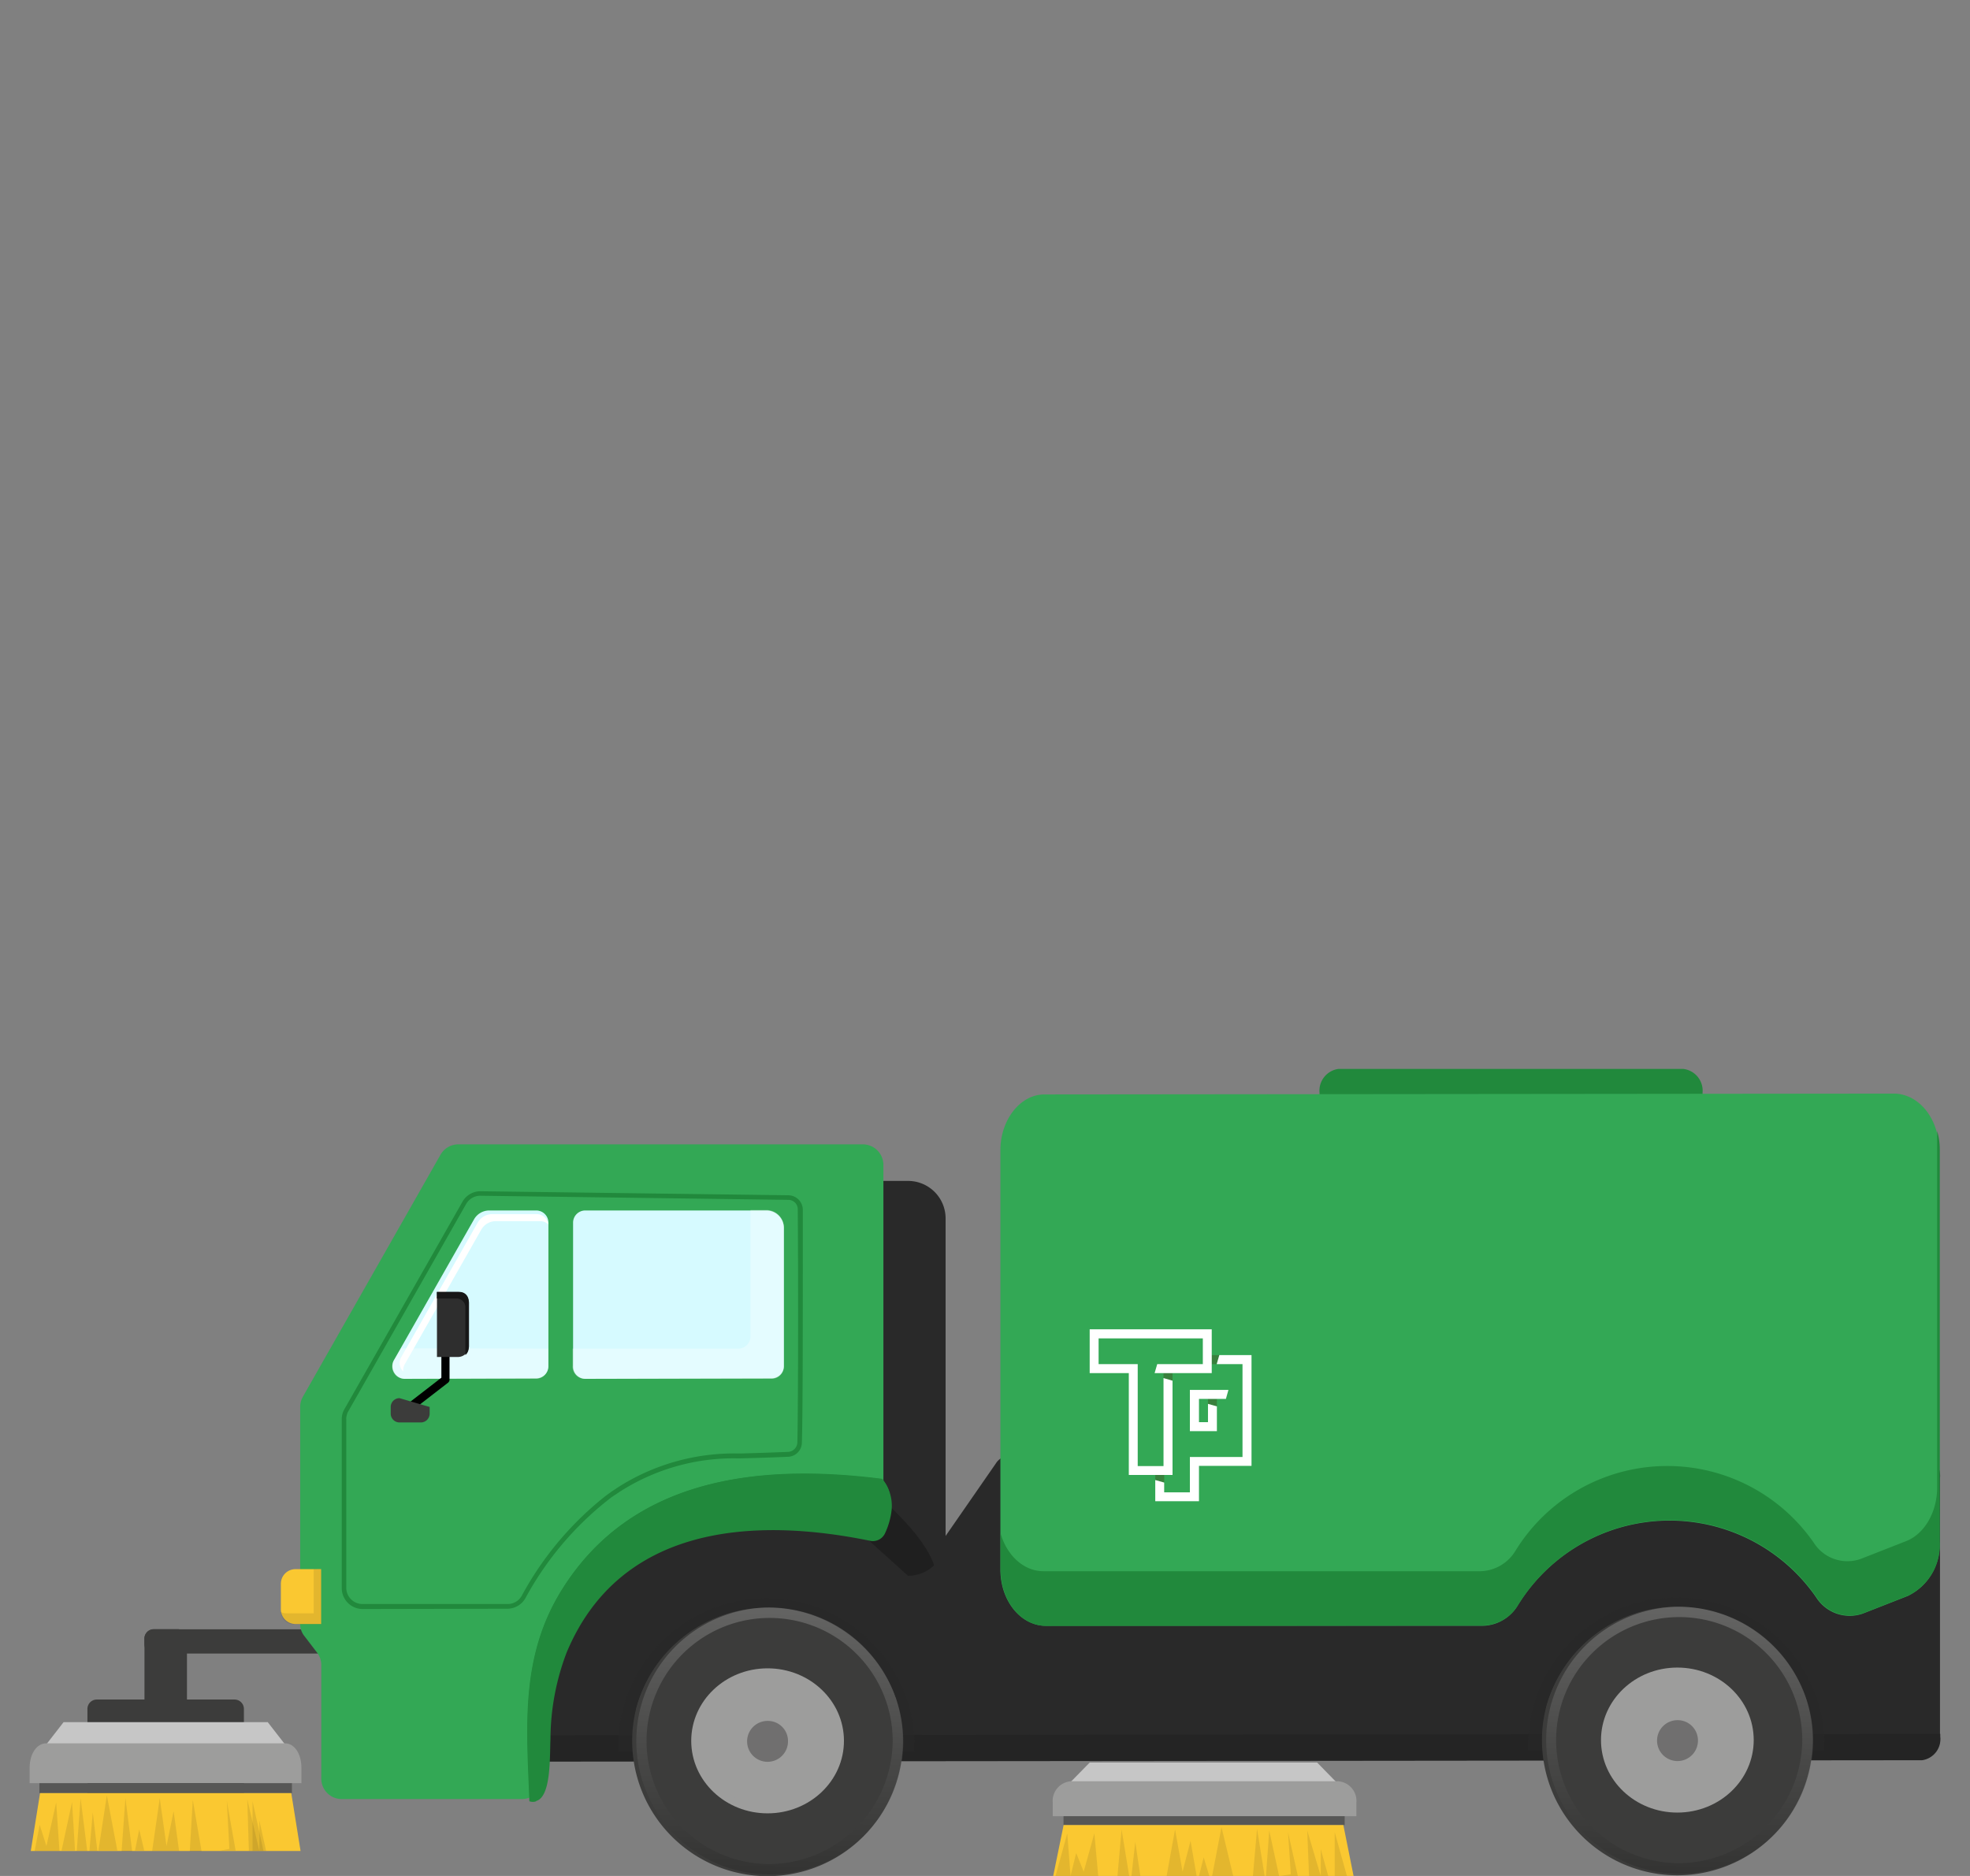 <svg id="Layer_2" data-name="Layer 2" xmlns="http://www.w3.org/2000/svg" xmlns:xlink="http://www.w3.org/1999/xlink" viewBox="0 0 210 200"><rect x="0" y="0" width="210" height="200" fill="#808080" stroke="none"/><defs><style>.cls-1{fill:#3c3c3b;}.cls-2,.cls-4{fill:#292929;}.cls-3{fill:#242424;}.cls-4{opacity:0.63;}.cls-11,.cls-13,.cls-16,.cls-4,.cls-5,.cls-8{isolation:isolate;}.cls-5,.cls-8{opacity:0.25;}.cls-5{fill:url(#linear-gradient);}.cls-6{fill:#9d9d9c;}.cls-7{fill:#706f6f;}.cls-8{fill:url(#linear-gradient-2);}.cls-9{fill:#21893c;}.cls-10{fill:#33a855;}.cls-11{fill:#1c1c1c;opacity:0.75;}.cls-12{fill:#fac831;}.cls-13{fill:#1d1d1b;opacity:0.1;}.cls-14{fill:#d6faff;}.cls-15,.cls-16{fill:#fff;}.cls-16{opacity:0.35;}.cls-17{fill:#2e2e2e;}.cls-18{fill:#171717;}.cls-19{fill:#c6c6c6;}.cls-20{fill:#575756;}.cls-21{fill:none;}.cls-22{fill:#39803d;}</style><linearGradient id="linear-gradient" x1="178.21" y1="-423.76" x2="177.38" y2="-460.9" gradientTransform="matrix(1, 0, 0, -1, 0.59, -257.59)" gradientUnits="userSpaceOnUse"><stop offset="0" stop-color="#fff"/><stop offset="1"/></linearGradient><linearGradient id="linear-gradient-2" x1="81.22" y1="-423.74" x2="80.39" y2="-460.88" xlink:href="#linear-gradient"/></defs><path class="cls-1" d="M18.93,173.69H16.4a1,1,0,0,0-1,1v9.11a1,1,0,0,0,1,1h2.53a1,1,0,0,0,1-1V174.7A1,1,0,0,0,18.93,173.69Z"/><path class="cls-1" d="M43.63,175.29v-.59a1,1,0,0,0-1-1H16.39a1,1,0,0,0-1,1v.59a1,1,0,0,0,1,1H42.62A1,1,0,0,0,43.63,175.29Z"/><path class="cls-1" d="M25,181.19H10.32a1,1,0,0,0-1,1v9.11a1,1,0,0,0,1,1H25a1,1,0,0,0,1-1V182.2A1,1,0,0,0,25,181.19Z"/><path class="cls-2" d="M206.8,157.6l0,27.5a2.29,2.29,0,0,1-1.93,2.51l-148.76.15c-1.21,0-2.12-1.4-1.92-2.93.61-4.66,1.89-13.54,3.15-16.58,5.14-12.36,20.85-13.08,24.78-13.06a1.78,1.78,0,0,1,1.47.88l9.83,5.81a1.83,1.83,0,0,0,1.48.88l3.8,2.77a1.79,1.79,0,0,0,1.45-.84l6-8.66a1.8,1.8,0,0,1,1.44-.85l97.26-.1A2.28,2.28,0,0,1,206.8,157.6Z"/><path class="cls-3" d="M54.21,185c-.13,1.49.76,2.81,1.93,2.81l148.76-.15a2.27,2.27,0,0,0,1.93-2.51v-.3Z"/><path class="cls-4" d="M194.44,185.72c0,.31,0,.62,0,.91l-31.54,0c0-.31,0-.61,0-.91a15.8,15.8,0,0,1,31.59,0Z"/><path class="cls-1" d="M193.23,185.5a14.43,14.43,0,0,1-28.86,0,14.05,14.05,0,0,1,.42-3.39,14.5,14.5,0,0,1,27.78-.9A13.94,13.94,0,0,1,193.23,185.5Z"/><path class="cls-1" d="M192.57,181.25a14.5,14.5,0,0,1-27.78.9,14.5,14.5,0,0,1,27.78-.9Z"/><path class="cls-5" d="M178.79,171.3a14.23,14.23,0,1,0,14.49,14.21A14.35,14.35,0,0,0,178.79,171.3Zm0,27.34a13.12,13.12,0,1,1,13.33-13.13A13.23,13.23,0,0,1,178.82,198.64Z"/><ellipse class="cls-6" cx="178.8" cy="185.52" rx="8.14" ry="7.73" transform="translate(-0.19 0.18) rotate(-0.06)"/><path class="cls-6" d="M186.07,185.51a7,7,0,0,1-.12,1.31,6.72,6.72,0,0,1-1.12,2.55,7.15,7.15,0,0,1-2,1.9,7.25,7.25,0,0,1-2.56,1,7.6,7.6,0,0,1-2.74,0,7.6,7.6,0,0,1-2.58-.94,7.34,7.34,0,0,1-2.07-1.85,6.79,6.79,0,0,1-1.18-2.52,6.49,6.49,0,0,1-.16-1.47,7.09,7.09,0,0,1,.12-1.31h0a6.86,6.86,0,0,1,1.11-2.55,7.47,7.47,0,0,1,2-1.9,7.32,7.32,0,0,1,2.56-1,7.6,7.6,0,0,1,2.74,0,7.6,7.6,0,0,1,2.58.94,7.17,7.17,0,0,1,2.06,1.85A6.79,6.79,0,0,1,185.9,184,6.56,6.56,0,0,1,186.07,185.51Z"/><path class="cls-7" d="M181,185.52a2.18,2.18,0,1,1-2.18-2.13A2.16,2.16,0,0,1,181,185.52Z"/><path class="cls-4" d="M97.45,185.81c0,.3,0,.61,0,.91l-31.55,0c0-.3,0-.61,0-.91a15.8,15.8,0,0,1,31.59,0Z"/><path class="cls-1" d="M96.25,185.59a14.43,14.43,0,0,1-28.86,0,14,14,0,0,1,.41-3.38,14.5,14.5,0,0,1,27.78-.9A13.9,13.9,0,0,1,96.25,185.59Z"/><path class="cls-1" d="M95.58,181.34a14.5,14.5,0,0,1-27.78.9,14.5,14.5,0,0,1,27.78-.9Z"/><path class="cls-8" d="M81.81,171.38A14.23,14.23,0,1,0,96.29,185.6,14.36,14.36,0,0,0,81.81,171.38Zm0,27.35A13.12,13.12,0,1,1,95.16,185.6,13.23,13.23,0,0,1,81.83,198.73Z"/><ellipse class="cls-6" cx="81.82" cy="185.6" rx="8.14" ry="7.73" transform="translate(-0.19 0.08) rotate(-0.06)"/><path class="cls-6" d="M89.09,185.6a7,7,0,0,1-.13,1.3,6.68,6.68,0,0,1-1.11,2.56,7.26,7.26,0,0,1-4.58,2.9,7.59,7.59,0,0,1-1.45.13,7,7,0,0,1-1.29-.11,7.6,7.6,0,0,1-2.58-.94,7,7,0,0,1-2.06-1.85,6.64,6.64,0,0,1-1.18-2.52,6.43,6.43,0,0,1-.17-1.47,7.07,7.07,0,0,1,.12-1.3h0a6.7,6.7,0,0,1,1.12-2.56,7.29,7.29,0,0,1,2-1.9,7.52,7.52,0,0,1,2.56-1,7.67,7.67,0,0,1,1.45-.14,7.83,7.83,0,0,1,1.29.11,7.54,7.54,0,0,1,2.58.95,6.89,6.89,0,0,1,2.06,1.85,6.79,6.79,0,0,1,1.18,2.52A6,6,0,0,1,89.09,185.6Z"/><path class="cls-7" d="M84,185.6a2.18,2.18,0,1,1-2.17-2.13A2.14,2.14,0,0,1,84,185.6Z"/><path class="cls-9" d="M179.49,123.88l-36.78,0a2.35,2.35,0,0,1-2.05-2.56v-4.8a2.35,2.35,0,0,1,2-2.56l36.78,0a2.34,2.34,0,0,1,2.05,2.55v4.81A2.35,2.35,0,0,1,179.49,123.88Z"/><path class="cls-10" d="M106.64,122.67l0,44.66c0,3.33,2.16,6,4.84,6l46.6,0a4.46,4.46,0,0,0,3.7-2.15,19,19,0,0,1,31.82-.88,4.23,4.23,0,0,0,5,1.72l4.77-1.87a6,6,0,0,0,3.38-5.75l-.05-41.81c0-3.33-2.16-6-4.84-6l-90.47.09C108.8,116.64,106.63,119.35,106.64,122.67Z"/><path class="cls-9" d="M206.5,120.58l0,38c0,2.63-1.36,5-3.38,5.75l-4.77,1.87a4.25,4.25,0,0,1-5-1.72,19,19,0,0,0-31.82.88,4.49,4.49,0,0,1-3.69,2.15l-46.61,0c-2.11,0-3.89-1.69-4.56-4v3.83c0,3.33,2.17,6,4.84,6l46.61-.05a4.45,4.45,0,0,0,3.69-2.15,19,19,0,0,1,31.82-.88,4.23,4.23,0,0,0,5,1.72l4.77-1.87a6,6,0,0,0,3.38-5.75l0-41.81A7.14,7.14,0,0,0,206.5,120.58Z"/><path class="cls-2" d="M96.8,168l-9.22-8.38,0-33.72h9.22a4,4,0,0,1,4,4l0,34A4,4,0,0,1,96.8,168Z"/><path class="cls-11" d="M92.25,158.28c-.63-2.89,0-28.47-.41-32.36H87.53l0,33.71L96.79,168a4,4,0,0,0,2.78-1.12C99,165.08,96.94,162.17,92.25,158.28Z"/><path class="cls-10" d="M94.17,124.17l0,35.88a2.16,2.16,0,0,1-2.94,2,24.84,24.84,0,0,0-33.45,27,1.84,1.84,0,0,0,0,.25,2.09,2.09,0,0,1-.54,1.78h0a2.14,2.14,0,0,1-1.61.72l-19.21,0a2.17,2.17,0,0,1-2.17-2.18l0-12.1a2.2,2.2,0,0,0-.45-1.33l-1.44-1.88A2.11,2.11,0,0,1,32,173l0-23a2.15,2.15,0,0,1,.28-1.08l14.66-25.78A2.2,2.2,0,0,1,48.78,122L92,122A2.2,2.2,0,0,1,94.17,124.17Z"/><path class="cls-12" d="M34.23,173.14H31.51a1.57,1.57,0,0,1-1.57-1.57v-2.72a1.56,1.56,0,0,1,1.57-1.56h2.72Z"/><path class="cls-13" d="M33.44,167.29V172h-2.9a1.33,1.33,0,0,1-.6-.14,1.37,1.37,0,0,0,1.38,1.31h2.9v-5.85Z"/><path class="cls-9" d="M56.48,192c-.31-7.83-1-15.26,3.32-22.34,7.48-12.23,21.29-13.65,34.25-12a4.58,4.58,0,0,1,1,3.29,7.93,7.93,0,0,1-.69,2.48,1.43,1.43,0,0,1-1.6.84c-12.5-2.57-26.68-1.65-32.35,11.89a26.13,26.13,0,0,0-1.73,9.23C58.58,187.54,58.82,192.61,56.48,192Z"/><path class="cls-9" d="M60.58,171.25c7.48-12.23,21.29-13.65,34.25-12h0A3,3,0,0,0,94,157.7c-13-1.66-26.76-.24-34.24,12-4.32,7.07-3.63,14.51-3.33,22.34a1.17,1.17,0,0,0,.72,0C56.88,184.76,56.55,177.84,60.58,171.25Z"/><path class="cls-9" d="M38.65,171.54a2.23,2.23,0,0,1-2.22-2.22v-18a2.11,2.11,0,0,1,.28-1.08l12.57-22.09A2.21,2.21,0,0,1,51.19,127l32.86.43A1.56,1.56,0,0,1,85.58,129c0,13,0,21.39-.1,24.81a1.53,1.53,0,0,1-1.48,1.5c-2,.09-4.81.17-5.3.17A22.48,22.48,0,0,0,66,159.08l-.57.38a6.28,6.28,0,0,0-.52.38A33.87,33.87,0,0,0,56,170.4a2.22,2.22,0,0,1-1.92,1.11Z"/><path class="cls-10" d="M85,153.79a1.05,1.05,0,0,1-1,1c-2,.08-4.78.17-5.27.17a23,23,0,0,0-13,3.7l-.58.39-.54.39a34.38,34.38,0,0,0-9,10.7,1.73,1.73,0,0,1-1.5.87l-15.47,0a1.74,1.74,0,0,1-1.73-1.73v-18a1.2,1.2,0,0,1,.05-.38,1.3,1.3,0,0,1,.17-.44l12.56-22.1a1.74,1.74,0,0,1,1.5-.88l32.85.44a1,1,0,0,1,1,1.06C85.09,134.83,85.1,148.88,85,153.79Z"/><path class="cls-14" d="M43.16,147a1.31,1.31,0,0,1-1.13-.65A1.33,1.33,0,0,1,42,145l8.53-15a1.87,1.87,0,0,1,1.62-.95h5a1.3,1.3,0,0,1,1.31,1.3v15.29a1.3,1.3,0,0,1-1.3,1.31Z"/><path class="cls-15" d="M43.15,145.44,51.3,131.1a1.78,1.78,0,0,1,1.55-.91h4.74a1.25,1.25,0,0,1,.86.34,1.25,1.25,0,0,0-1.24-1.09H52.47a1.79,1.79,0,0,0-1.55.91l-8.15,14.34a1.24,1.24,0,0,0,0,1.25,1,1,0,0,0,.22.28A1.28,1.28,0,0,1,43.15,145.44Z"/><path class="cls-16" d="M42.74,143.75,42,145a1.31,1.31,0,0,0,1.13,2l14,0a1.31,1.31,0,0,0,1.3-1.31v-1.91Z"/><path class="cls-14" d="M62.4,147a1.31,1.31,0,0,1-1.31-1.31V130.35a1.3,1.3,0,0,1,1.3-1.3l19.3,0a1.87,1.87,0,0,1,1.87,1.86l0,14.73a1.31,1.31,0,0,1-1.31,1.31Z"/><path class="cls-16" d="M81.68,129H80v13.48a1.3,1.3,0,0,1-1.3,1.3l-17.66,0v1.81A1.31,1.31,0,0,0,62.4,147H82.25a1.31,1.31,0,0,0,1.31-1.31l0-14.73A1.87,1.87,0,0,0,81.68,129Z"/><path d="M43,151a.44.44,0,0,1-.35-.17.43.43,0,0,1,.08-.61l4.32-3.34v-5a.44.44,0,0,1,.43-.44h0a.44.44,0,0,1,.44.44v5.2a.42.42,0,0,1-.17.34l-4.49,3.47A.48.48,0,0,1,43,151Z"/><path class="cls-17" d="M48.77,144.67H46.58v-6.93h2.19A1.18,1.18,0,0,1,50,138.92v4.56A1.19,1.19,0,0,1,48.77,144.67Z"/><path class="cls-18" d="M49,137.74H46.57v.69h2.1a.94.94,0,0,1,.94.94v5.09a.91.91,0,0,0,.34-.72v-5.06A.93.93,0,0,0,49,137.74Z"/><path class="cls-1" d="M45.8,150v.71a.94.94,0,0,1-.94.94H42.59a.94.94,0,0,1-.94-.94V150a.94.94,0,0,1,.94-.94"/><polygon class="cls-19" points="28.54 183.6 6.78 183.6 4 187.18 31.32 187.18 28.54 183.6"/><path class="cls-6" d="M32.06,190.11H3.16v-1.66c0-1.46.76-2.59,1.75-2.59H30.39c1,0,1.74,1.13,1.74,2.59v1.66Z"/><rect class="cls-20" x="4.2" y="190.11" width="26.92" height="1.06"/><polygon class="cls-12" points="32.04 197.34 3.28 197.34 4.27 191.17 31.05 191.17 32.04 197.34"/><polygon class="cls-13" points="7.68 192.12 8 197.3 6.56 197.3 7.68 192.12"/><polygon class="cls-13" points="5.99 192.16 6.34 197.34 3.69 197.34 4.23 194.55 4.95 196.81 5.99 192.16"/><polygon class="cls-13" points="8.59 191.7 9.3 197.34 8.18 197.34 8.59 191.7"/><polygon class="cls-13" points="9.89 193.23 10.38 197.34 9.53 197.34 9.89 193.23"/><polygon class="cls-13" points="18.51 193.09 19.09 197.34 16.22 197.34 17.03 191.7 17.75 196.81 18.51 193.09"/><polygon class="cls-13" points="14.84 195.05 15.38 197.3 14.39 197.3 14.84 195.05"/><polygon class="cls-13" points="11.39 191.4 12.51 197.3 10.49 197.3 11.39 191.4"/><polygon class="cls-13" points="13.37 191.68 14.09 197.39 12.96 197.39 13.37 191.68"/><polygon class="cls-13" points="20.55 191.88 21.49 197.39 20.23 197.39 20.55 191.88"/><polygon class="cls-13" points="24.18 192 25.12 197.3 23.46 197.3 24.45 197.11 24.18 192"/><polygon class="cls-13" points="27.65 194.09 28.37 197.34 26.53 197.34 26.36 191.83 27.65 197.34 27.65 194.09"/><polygon class="cls-13" points="28.09 197.34 26.92 197.34 26.92 192.03 28.09 197.34"/><polygon class="cls-19" points="140.4 187.9 116.17 187.9 113.07 191.06 143.49 191.06 140.4 187.9"/><path class="cls-6" d="M144.39,193.63H112.22v-1.46a2.1,2.1,0,0,1,2-2.27h28.37a2.1,2.1,0,0,1,2,2.27v1.46Z"/><rect class="cls-20" x="113.37" y="193.63" width="29.97" height="0.94"/><polygon class="cls-12" points="144.29 200 112.27 200 113.38 194.57 143.2 194.57 144.29 200"/><polygon class="cls-13" points="113.77 195.45 114.12 200 112.52 200 113.77 195.45"/><polygon class="cls-13" points="116.66 195.45 117.07 200 114.12 200 114.72 197.55 115.52 199.54 116.66 195.45"/><polygon class="cls-13" points="119.56 195.03 120.37 200 119.12 200 119.56 195.03"/><polygon class="cls-13" points="121.02 196.37 121.56 200 120.61 200 121.02 196.37"/><polygon class="cls-13" points="126.91 196.26 127.56 200 124.36 200 125.26 195.03 126.06 199.54 126.91 196.26"/><polygon class="cls-13" points="128.31 198.02 128.91 200 127.81 200 128.31 198.02"/><polygon class="cls-13" points="130.21 194.8 131.46 200 129.21 200 130.21 194.8"/><polygon class="cls-13" points="134 194.97 134.81 200 133.56 200 134 194.97"/><polygon class="cls-13" points="135.3 195.15 136.35 200 134.95 200 135.3 195.15"/><polygon class="cls-13" points="137.3 195.33 138.35 200 136.5 200 137.6 199.82 137.3 195.33"/><polygon class="cls-13" points="140.79 197.14 141.59 200 139.54 200 139.35 195.15 140.79 200 140.79 197.14"/><polygon class="cls-13" points="143.58 200 142.28 200 142.28 195.33 143.58 200"/><polygon class="cls-21" points="127.81 149.14 127.81 151.62 128.77 151.62 128.77 149.67 128.77 149.14 127.81 149.14"/><polygon class="cls-22" points="128.77 149.67 129.72 149.94 129.72 149.14 128.77 149.14 128.77 149.67"/><polygon class="cls-21" points="126.84 159.1 126.84 155.33 132.45 155.33 132.45 145.43 129.17 145.43 129.17 146.39 124.99 146.39 124.99 146.39 124.99 147.2 124.99 157.25 124.1 157.25 124.1 159.1 126.84 159.1"/><polygon class="cls-21" points="124.03 146.39 123.08 146.39 123.36 145.43 128.22 145.43 128.22 142.69 117.11 142.69 117.11 145.43 121.28 145.43 121.28 156.3 124.03 156.3 124.03 146.92 124.03 146.39"/><polygon class="cls-22" points="124.03 146.39 124.03 146.92 124.99 147.2 124.99 146.39 124.03 146.39"/><polygon class="cls-22" points="129.98 144.47 129.17 144.47 129.17 145.43 129.7 145.43 129.98 144.47"/><polygon class="cls-22" points="124.1 158.06 124.1 157.25 123.15 157.25 123.15 157.77 123.15 157.79 124.1 158.06"/><line class="cls-21" x1="128.77" y1="149.67" x2="129.72" y2="149.94"/><polygon class="cls-15" points="126.84 148.18 126.84 152.58 129.72 152.58 129.72 149.94 128.77 149.67 128.77 151.62 127.81 151.62 127.81 149.14 130.68 149.14 130.95 148.18 126.84 148.18"/><polygon class="cls-21" points="124.99 146.39 124.99 146.39 124.03 146.39 124.03 146.39 123.08 146.39 123.36 145.43 128.22 145.43 128.22 142.69 117.11 142.69 117.11 145.43 121.28 145.43 121.28 156.3 124.03 156.3 124.03 146.92 124.99 147.2 124.99 157.25 124.99 146.39"/><polygon class="cls-15" points="124.99 147.2 124.03 146.92 124.03 156.3 121.28 156.3 121.28 145.43 117.11 145.43 117.11 142.69 128.22 142.69 128.22 145.43 123.36 145.43 123.08 146.39 124.03 146.39 124.03 146.39 124.99 146.39 124.99 146.39 129.17 146.39 129.17 141.72 116.16 141.72 116.16 146.39 120.33 146.39 120.33 157.25 123.15 157.25 123.15 157.25 124.1 157.25 124.99 157.25 124.99 147.2"/><polygon class="cls-15" points="133.41 156.28 133.41 144.47 129.98 144.47 129.7 145.43 132.45 145.43 132.45 155.33 126.84 155.33 126.84 159.1 124.1 159.1 124.1 158.06 123.15 157.79 123.15 160.05 127.81 160.05 127.81 156.28 133.41 156.28"/></svg>